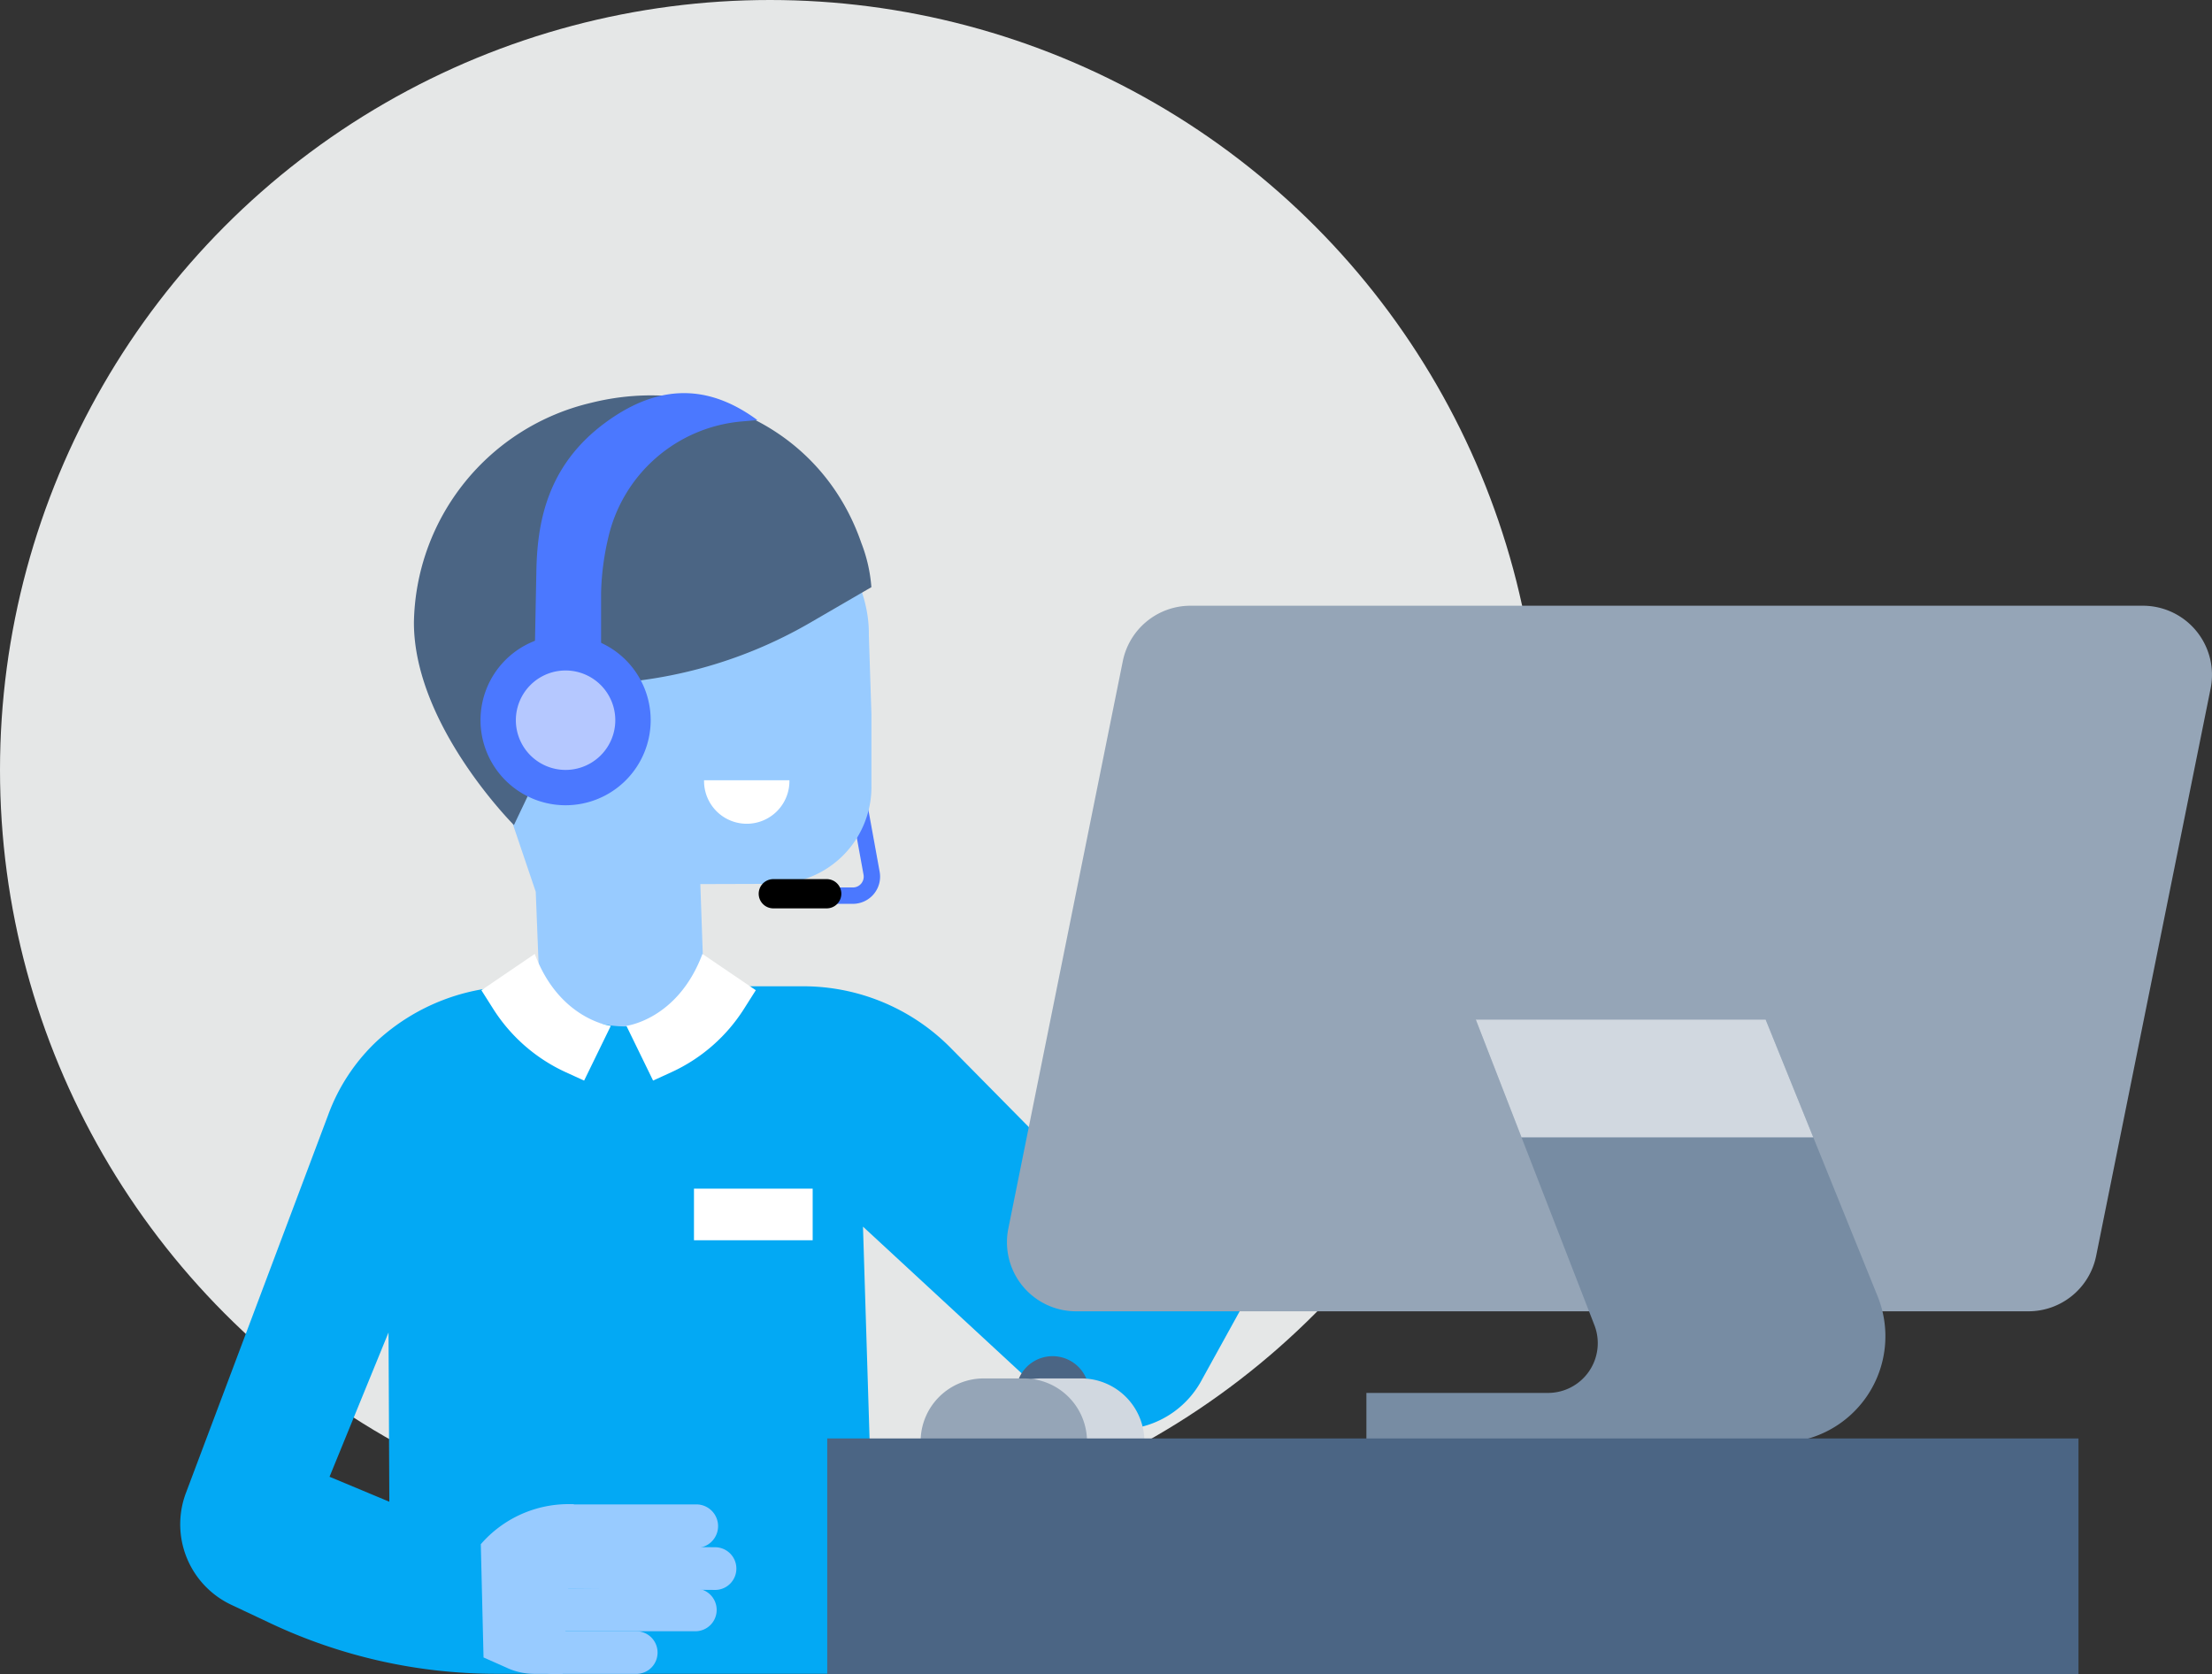 <svg xmlns="http://www.w3.org/2000/svg" width="135.033" height="102.197" viewBox="0 0 135.033 102.197">
  <rect x="0" y="0" width="135.033" height="102.197" fill="#333333" stroke="none"/>
  <g id="Group_244" data-name="Group 244" transform="translate(-135 -1496)">
    <circle id="Ellipse_25" data-name="Ellipse 25" cx="47" cy="47" r="47" transform="translate(135 1496)" fill="#e5e7e7"/>
    <g id="Group_20" data-name="Group 20" transform="translate(128.917 1015.447)">
      <path id="Path_59" data-name="Path 59" d="M81.453,549.264h1.092a1.161,1.161,0,0,0,1.143-1.369l-1.148-6.315" transform="translate(-24.398 -14.034)" fill="none" stroke="#4b78ff" stroke-miterlimit="10" stroke-width="1"/>
      <path id="Path_60" data-name="Path 60" d="M84.544,561.628l-9.275,15.829-11.151-11.3a12.643,12.643,0,0,0-9-3.761H37.658a12.643,12.643,0,0,0-8.558,3.337,11.711,11.711,0,0,0-2.986,4.523l-8.681,23.07a5.433,5.433,0,0,0,2.768,6.828l2.39,1.127a32.308,32.308,0,0,0,13.779,3.086H56.582l3.014-.488-.831-26.81L70.3,587.735a5.732,5.732,0,0,0,9.185-1.379l11.489-20.813ZM26.2,592.338,29.8,583.53l.05,10.332Z" transform="translate(0 -21.633)" fill="#03a9f4"/>
      <path id="Path_61" data-name="Path 61" d="M69.934,521.782c.08-4.87-5.063-10.729-11.953-10.732A12.232,12.232,0,0,0,47.7,516.959l-.3.476a11.934,11.934,0,0,0-1.279,9.746L49.6,537.456l.24,6.093,1.637,1.065a6.547,6.547,0,0,0,8.4-1.065h0l-.23-6.563,4.615-.014a5.919,5.919,0,0,0,5.831-5.919v-4.408Z" transform="translate(-10.812 -2.462)" fill="#98cbff"/>
      <path id="Path_62" data-name="Path 62" d="M73.793,542.608a2.606,2.606,0,1,1-5.211,0" transform="translate(-19.519 -14.424)" fill="#fff"/>
      <path id="Path_63" data-name="Path 63" d="M46.165,531.008l4.1-8.6h0a27.812,27.812,0,0,0,13.993-3.759l3.728-2.164a9.341,9.341,0,0,0-.614-2.7c-2.409-6.984-9.577-10.282-16.488-8.556A14.023,14.023,0,0,0,40.06,518.649C40.06,524.913,46.165,531.008,46.165,531.008Z" transform="translate(-8.709 -0.087)" fill="#4b6584"/>
      <path id="Path_64" data-name="Path 64" d="M102.577,568.525h58.137a4.218,4.218,0,0,0,4.135-3.384l6.988-34.637a4.218,4.218,0,0,0-4.134-5.052H109.565a4.219,4.219,0,0,0-4.135,3.384l-6.988,34.637A4.217,4.217,0,0,0,102.577,568.525Z" transform="translate(-30.805 -7.921)" fill="#95a5b7"/>
      <path id="Path_65" data-name="Path 65" d="M158.065,566.138H140.373l7.239,18.652a3.039,3.039,0,0,1-2.834,4.139H133.694v3.039h25.188a6.5,6.5,0,0,0,6.022-8.933Z" transform="translate(-44.198 -23.342)" fill="#778ca3"/>
      <path id="Path_66" data-name="Path 66" d="M165.051,573.326l-2.909-7.189H144.449l2.79,7.189Z" transform="translate(-48.275 -23.342)" fill="#d1d8e0"/>
      <g id="Group_18" data-name="Group 18" transform="translate(35.433 572.383)">
        <g id="Group_17" data-name="Group 17" transform="translate(3.387 0.009)">
          <path id="Path_67" data-name="Path 67" d="M63.187,615.126h0a1.328,1.328,0,0,0-1.328-1.328H54.03l-1.942,2.656h9.771A1.329,1.329,0,0,0,63.187,615.126Z" transform="translate(-52.088 -613.798)" fill="#98cbff"/>
          <path id="Path_68" data-name="Path 68" d="M64.356,619.258h0a1.3,1.3,0,0,0-1.29-1.3l-10.838-.084v2.606l10.812.084A1.3,1.3,0,0,0,64.356,619.258Z" transform="translate(-52.141 -615.342)" fill="#98cbff"/>
          <path id="Path_69" data-name="Path 69" d="M63.153,623.37h0a1.3,1.3,0,0,0-1.3-1.3H52.228v2.606h9.623A1.3,1.3,0,0,0,63.153,623.37Z" transform="translate(-52.141 -616.932)" fill="#98cbff"/>
          <path id="Path_70" data-name="Path 70" d="M59.545,627.566h0a1.3,1.3,0,0,0-1.3-1.3H53.089a.861.861,0,0,0-.861.861v.883a.861.861,0,0,0,.861.861h5.153A1.3,1.3,0,0,0,59.545,627.566Z" transform="translate(-52.141 -618.523)" fill="#98cbff"/>
        </g>
        <path id="Path_71" data-name="Path 71" d="M51.63,624.139H49.907a4.013,4.013,0,0,1-1.629-.346l-1.477-.656-.167-6.915.1-.111a7.087,7.087,0,0,1,5.581-2.327Z" transform="translate(-46.633 -613.784)" fill="#98cbff"/>
      </g>
      <path id="Path_72" data-name="Path 72" d="M49.951,559.684,46.693,561.9l.7,1.105a10.338,10.338,0,0,0,4.451,3.9l1.12.512,1.629-3.342S51.455,563.694,49.951,559.684Z" transform="translate(-11.223 -20.896)" fill="#fff"/>
      <path id="Path_73" data-name="Path 73" d="M65.592,559.684l3.258,2.214-.7,1.105a10.338,10.338,0,0,1-4.451,3.9l-1.12.512-1.629-3.342S64.088,563.694,65.592,559.684Z" transform="translate(-16.628 -20.896)" fill="#fff"/>
      <g id="Group_19" data-name="Group 19" transform="translate(35.415 504.553)">
        <path id="Path_74" data-name="Path 74" d="M55.472,529.861a5.194,5.194,0,1,1-7.346,0A5.195,5.195,0,0,1,55.472,529.861Z" transform="translate(-46.604 -513.569)" fill="#4b78ff"/>
        <path id="Path_75" data-name="Path 75" d="M55.262,532.707a3.035,3.035,0,1,1-4.292,0A3.034,3.034,0,0,1,55.262,532.707Z" transform="translate(-47.922 -514.887)" fill="#b5c8ff"/>
        <path id="Path_76" data-name="Path 76" d="M51.953,519.938l.087-4.394c.042-2.971.587-6.523,4.219-9.194s6.682-2.06,9.278-.151h0l-.922.079a9.178,9.178,0,0,0-8.2,7.169,16.157,16.157,0,0,0-.422,3.283v4.528Z" transform="translate(-48.631 -504.553)" fill="#4b78ff"/>
      </g>
      <path id="Path_77" data-name="Path 77" d="M78.106,554.114h-3.26a.893.893,0,0,1-.893-.893h0a.893.893,0,0,1,.893-.892h3.26a.892.892,0,0,1,.892.892h0A.893.893,0,0,1,78.106,554.114Z" transform="translate(-21.555 -18.108)"/>
      <path id="Path_78" data-name="Path 78" d="M114.453,598.454" transform="translate(-36.905 -35.591)" fill="#ffcc38"/>
      <path id="Path_79" data-name="Path 79" d="M103.714,601.856H99.248v-.394a2.234,2.234,0,0,1,2.233-2.234h0a2.234,2.234,0,0,1,2.233,2.234Z" transform="translate(-31.142 -35.884)" fill="#4b6584"/>
      <path id="Rectangle_59" data-name="Rectangle 59" d="M3.853,0H6.305a3.853,3.853,0,0,1,3.853,3.853v0a0,0,0,0,1,0,0H0a0,0,0,0,1,0,0v0A3.853,3.853,0,0,1,3.853,0Z" transform="translate(65.785 564.702)" fill="#d1d8e0"/>
      <path id="Rectangle_60" data-name="Rectangle 60" d="M3.853,0H6.305a3.853,3.853,0,0,1,3.853,3.853v0a0,0,0,0,1,0,0H0a0,0,0,0,1,0,0v0A3.853,3.853,0,0,1,3.853,0Z" transform="translate(62.282 564.702)" fill="#95a5b7"/>
      <rect id="Rectangle_61" data-name="Rectangle 61" width="76.384" height="14.384" transform="translate(56.582 568.366)" fill="#4b6584"/>
      <rect id="Rectangle_62" data-name="Rectangle 62" width="7.246" height="3.15" transform="translate(48.447 553.117)" fill="#fff"/>
    </g>
  </g>
</svg>
